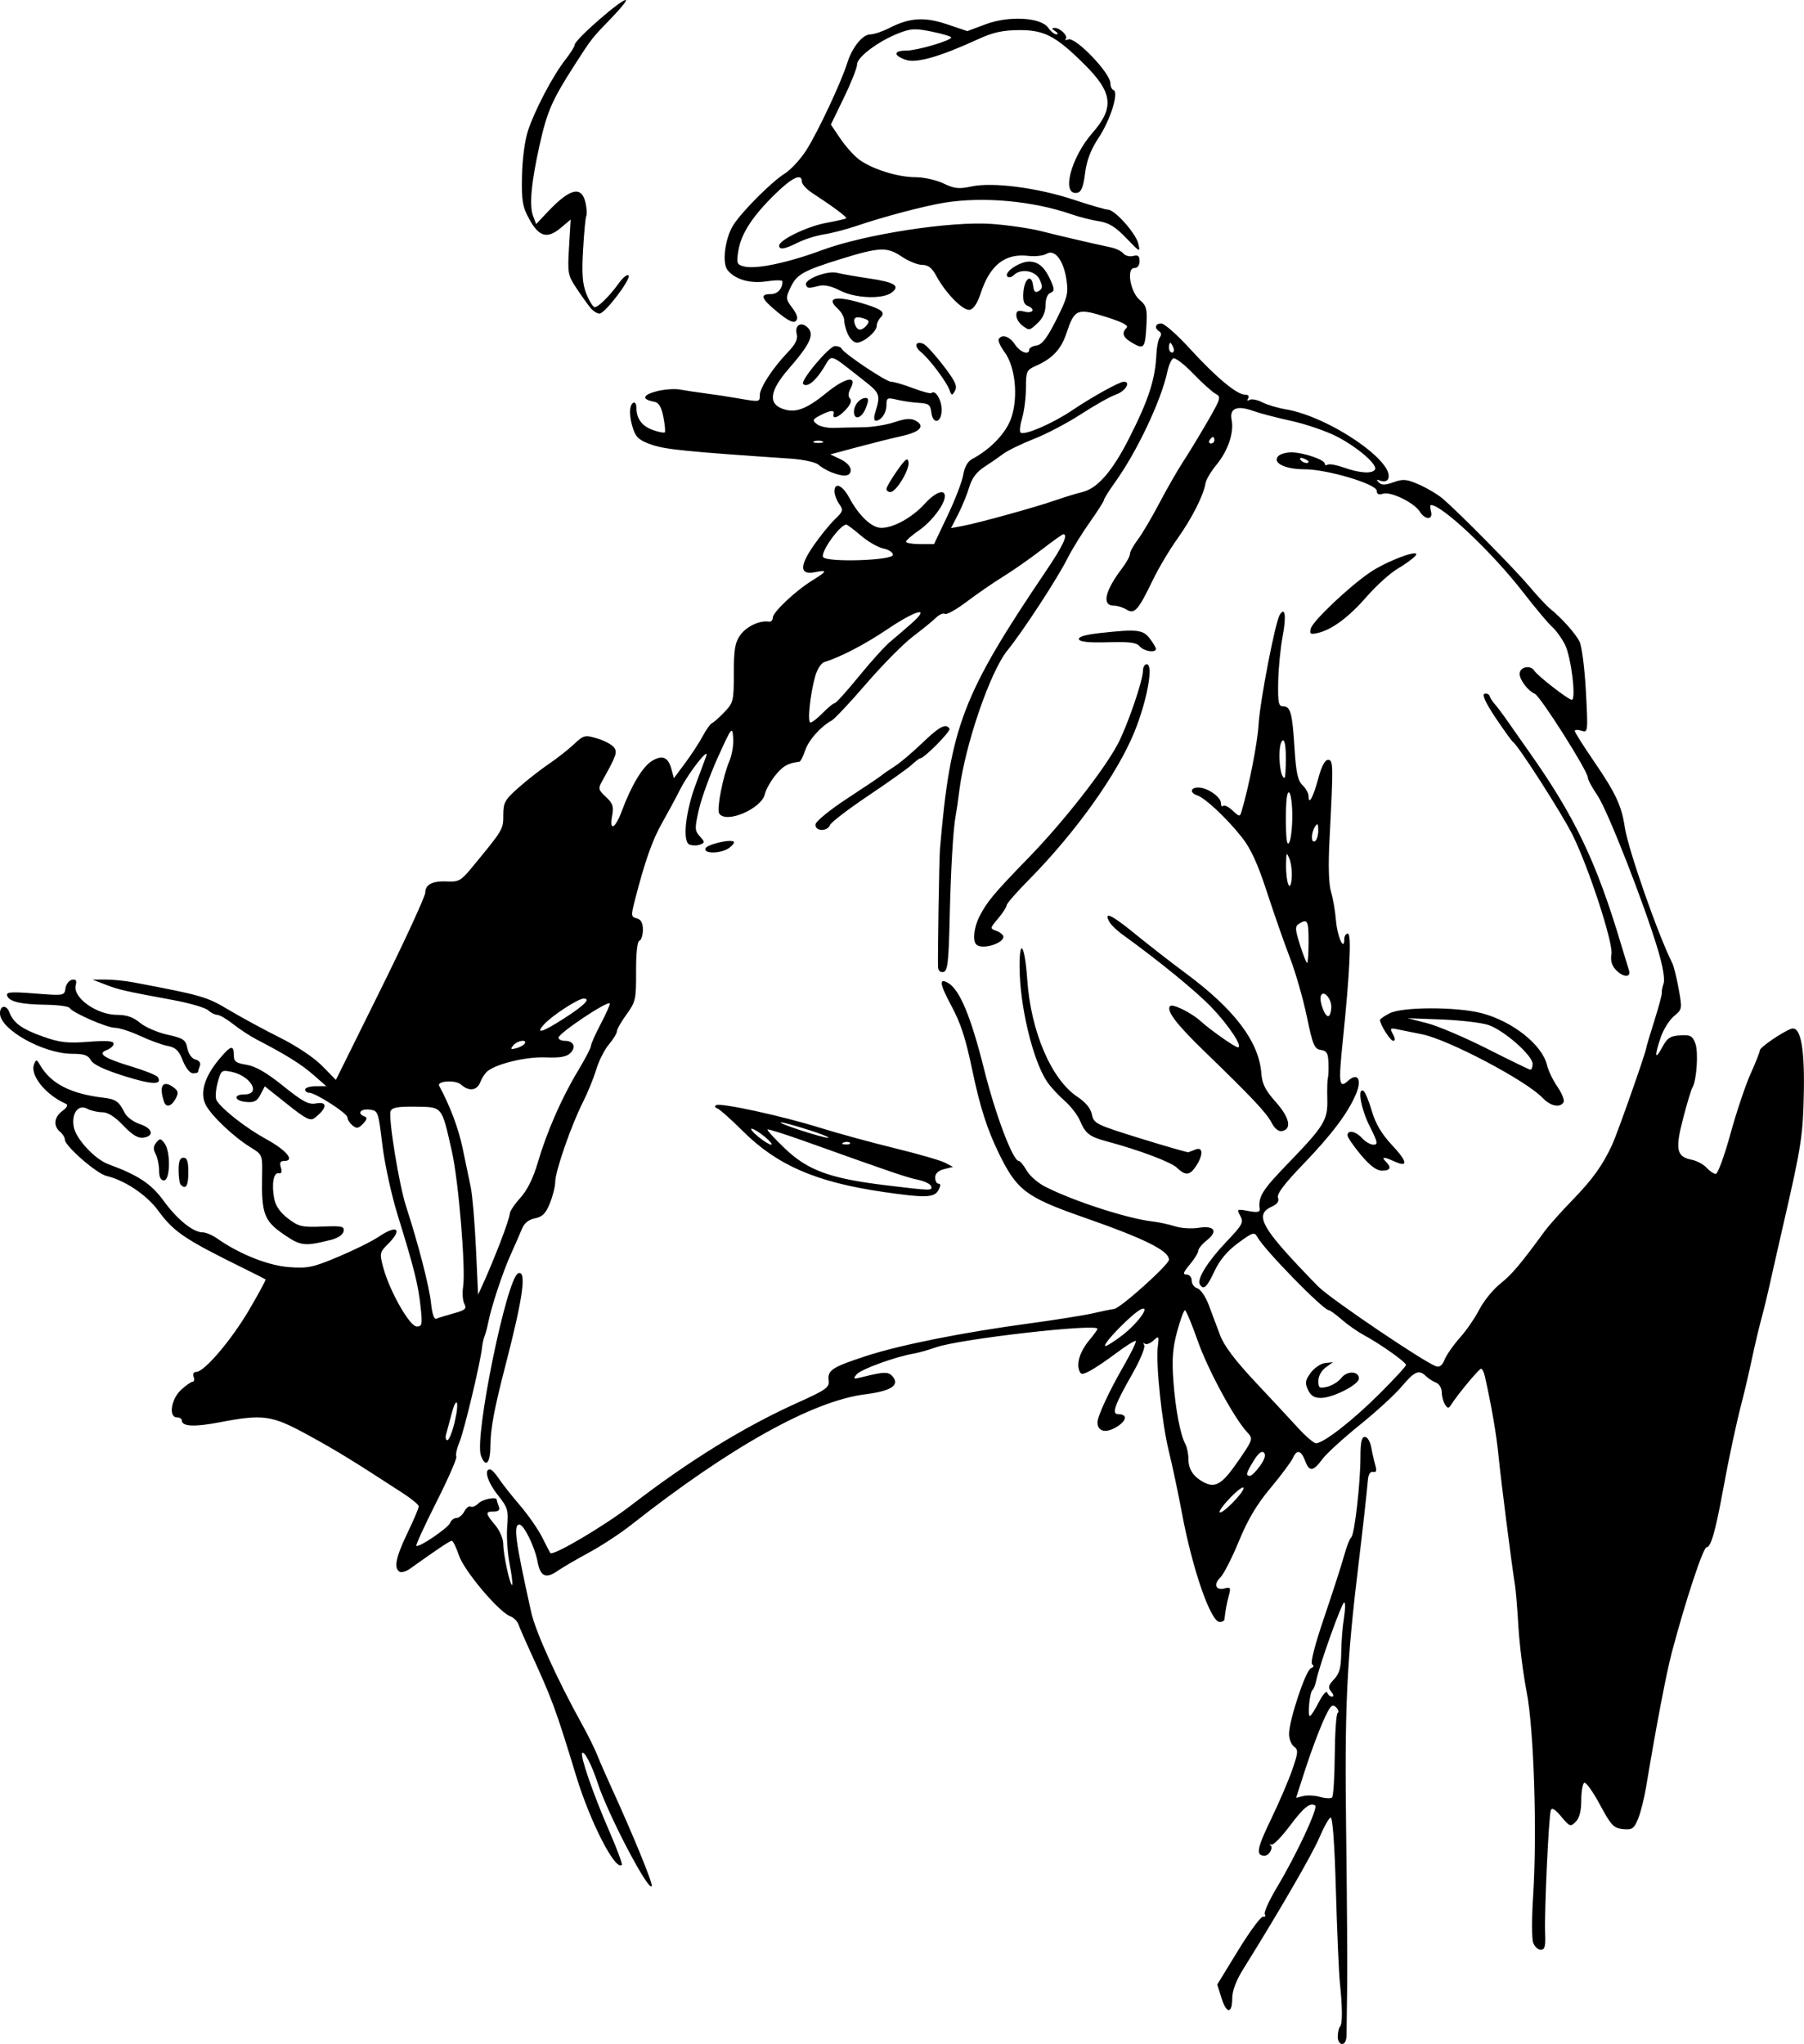 <?xml version="1.0" encoding="UTF-8" standalone="no"?>
<!-- Created with Inkscape (http://www.inkscape.org/) -->

<svg
   width="84.466mm"
   height="95.718mm"
   viewBox="0 0 84.466 95.718"
   version="1.1"
   id="svg3597"
   xml:space="preserve"
   inkscape:version="1.2 (dc2aedaf03, 2022-05-15)"
   sodipodi:docname="Man with cigarr 1922.svg"
   xmlns:inkscape="http://www.inkscape.org/namespaces/inkscape"
   xmlns:sodipodi="http://sodipodi.sourceforge.net/DTD/sodipodi-0.dtd"
   xmlns="http://www.w3.org/2000/svg"
   xmlns:svg="http://www.w3.org/2000/svg"
   xmlns:rdf="http://www.w3.org/1999/02/22-rdf-syntax-ns#"
   xmlns:cc="http://creativecommons.org/ns#"
   xmlns:dc="http://purl.org/dc/elements/1.1/"><title
     id="title3619">Man with cigarr 1922</title><sodipodi:namedview
     id="namedview3599"
     pagecolor="#ffffff"
     bordercolor="#666666"
     borderopacity="1.0"
     inkscape:showpageshadow="2"
     inkscape:pageopacity="0.0"
     inkscape:pagecheckerboard="0"
     inkscape:deskcolor="#d1d1d1"
     inkscape:document-units="mm"
     showgrid="false"
     inkscape:zoom="0.55006055"
     inkscape:cx="169.98129"
     inkscape:cy="529.94166"
     inkscape:window-width="1920"
     inkscape:window-height="991"
     inkscape:window-x="-9"
     inkscape:window-y="-9"
     inkscape:window-maximized="1"
     inkscape:current-layer="layer1" /><defs
     id="defs3594" /><g
     inkscape:label="Lager 1"
     inkscape:groupmode="layer"
     id="layer1"
     transform="translate(-13.357,-17.372)"><path
       style="fill:#000000;stroke-width:0.152"
       d="m 75.994,112.735 c 0,-0.195 0.047,-0.401 0.104,-0.458 0.12,-0.12 0.117,-0.878 -0.007,-2.075 -0.048,-0.46 -0.131,-2.396 -0.185,-4.302 -0.062,-2.179 -0.154,-3.447 -0.249,-3.415 -0.083,0.028 -0.319,0.449 -0.524,0.936 -0.325,0.77 -1.903,3.496 -3.566,6.16 -0.329,0.527 -0.514,1.014 -0.514,1.355 0,0.751 -0.269,0.752 -0.504,0.001 l -0.198,-0.634 0.985,-1.609 c 0.542,-0.885 1.064,-1.59 1.16,-1.567 0.097,0.023 0.133,-0.027 0.08,-0.112 -0.052,-0.085 0.203,-0.651 0.567,-1.258 0.912,-1.521 1.948,-3.741 1.791,-3.838 -0.243,-0.15 -0.537,0.089 -1.204,0.98 -0.367,0.49 -0.743,0.874 -0.836,0.853 -0.093,-0.021 -0.122,-0.011 -0.064,0.022 0.17,0.098 -0.043,0.497 -0.265,0.497 -0.421,0 -0.362,-0.33 0.304,-1.709 0.377,-0.78 0.826,-1.826 0.997,-2.324 0.277,-0.805 0.286,-0.924 0.079,-1.076 -0.128,-0.093 -0.233,-0.358 -0.233,-0.587 0,-0.645 0.778,-2.986 1.023,-3.081 0.133,-0.051 0.158,-0.121 0.063,-0.18 -0.098,-0.06 0.113,-0.888 0.566,-2.221 0.397,-1.169 0.815,-2.467 0.93,-2.885 0.115,-0.418 0.262,-0.797 0.328,-0.842 0.153,-0.105 0.432,-2.517 0.433,-3.757 0.001,-0.702 0.056,-0.95 0.209,-0.95 0.115,0 0.248,0.221 0.298,0.494 0.049,0.272 0.136,0.651 0.191,0.843 0.073,0.252 0.043,0.336 -0.108,0.304 -0.136,-0.029 -0.221,0.116 -0.244,0.412 -0.03,0.396 -0.253,2.402 -0.423,3.801 -0.573,4.718 -0.669,6.787 -0.591,12.771 0.039,3.01 0.06,6.26 0.045,7.222 -0.014,0.962 -0.027,1.937 -0.028,2.166 -0.001,0.25 -0.085,0.418 -0.208,0.418 -0.115,0 -0.206,-0.157 -0.206,-0.355 z M 75.853,99.554 c 0.008,-1.041 0.069,-1.928 0.137,-1.971 0.067,-0.042 0.028,-0.165 -0.088,-0.273 -0.176,-0.163 -0.275,-0.051 -0.602,0.684 -0.215,0.484 -0.586,1.484 -0.825,2.224 l -0.434,1.344 0.337,-0.085 c 0.186,-0.047 0.539,-0.028 0.786,0.042 0.247,0.07 0.5,0.082 0.561,0.027 0.062,-0.055 0.119,-0.952 0.127,-1.993 z m -0.75,-2.466 c 0.182,-0.355 0.36,-0.561 0.396,-0.456 0.036,0.105 0.136,0.19 0.223,0.19 0.094,0 0.08,-0.094 -0.035,-0.233 -0.16,-0.192 -0.137,-0.292 0.133,-0.58 0.255,-0.272 0.328,-0.544 0.335,-1.25 0.005,-0.496 0.063,-1.227 0.128,-1.625 0.065,-0.397 0.07,-0.722 0.01,-0.722 -0.109,0 -1.163,2.941 -1.305,3.646 -0.042,0.207 -0.124,0.413 -0.181,0.456 -0.128,0.097 -0.238,1.219 -0.12,1.219 0.047,0 0.234,-0.291 0.416,-0.646 z m 10.038,11.25 c -0.066,-0.188 -0.067,-1.163 -0.001,-2.166 0.193,-2.957 0.039,-7.813 -0.304,-9.578 -0.163,-0.836 -0.335,-2.205 -0.384,-3.042 -0.049,-0.837 -0.123,-1.727 -0.164,-1.976 -0.144,-0.86 -0.672,-5.017 -0.773,-6.08 -0.086,-0.907 -0.336,-2.357 -0.637,-3.687 -0.042,-0.188 -0.122,-0.342 -0.177,-0.342 -0.093,0 -1.076,1.182 -1.393,1.676 -0.127,0.197 -0.162,0.197 -0.294,-0.003 -0.082,-0.125 -0.151,-0.384 -0.152,-0.575 -0.001,-0.191 -0.122,-0.392 -0.268,-0.448 -0.146,-0.055 -0.356,-0.19 -0.467,-0.299 -0.328,-0.324 -0.54,-0.235 -1.136,0.477 -0.311,0.372 -1.198,1.186 -1.971,1.808 -0.773,0.623 -1.562,1.345 -1.752,1.604 -0.417,0.567 -0.603,0.593 -0.788,0.107 -0.2,-0.527 -0.394,-0.588 -0.578,-0.184 -0.088,0.194 -0.565,0.836 -1.059,1.425 -0.642,0.766 -1.064,1.478 -1.481,2.493 -0.321,0.781 -0.711,1.544 -0.867,1.696 -0.337,0.326 -0.216,0.62 0.21,0.509 0.262,-0.069 0.287,-0.026 0.19,0.329 -0.096,0.354 -0.163,0.715 -0.209,1.13 -0.007,0.063 -0.107,0.114 -0.222,0.114 -0.42,0 -1.28,-2.482 -1.768,-5.104 -0.17,-0.914 -0.444,-2.208 -0.609,-2.877 -0.328,-1.332 -0.621,-4.108 -0.519,-4.926 0.061,-0.493 0.051,-0.506 -0.214,-0.266 -0.153,0.138 -0.335,0.2 -0.404,0.137 -0.069,-0.063 -0.078,-0.031 -0.019,0.072 0.059,0.103 -0.194,0.713 -0.568,1.368 -0.82,1.437 -0.969,1.866 -0.65,1.866 0.447,0 0.407,0.304 -0.079,0.6 -0.505,0.307 -0.89,0.212 -0.89,-0.219 0,-0.288 0.546,-1.463 1.239,-2.665 0.341,-0.592 0.59,-1.107 0.553,-1.144 -0.037,-0.037 -0.438,0.211 -0.892,0.552 -0.453,0.341 -1.014,0.719 -1.245,0.841 -0.372,0.196 -0.431,0.194 -0.511,-0.013 -0.136,-0.355 0.053,-0.919 0.475,-1.422 0.209,-0.248 0.38,-0.486 0.38,-0.527 0,-0.263 -6.454,0.475 -7.556,0.864 -0.346,0.122 -0.822,0.256 -1.059,0.297 -0.867,0.152 -2.47,0.736 -2.663,0.972 -0.177,0.214 -0.15,0.23 0.236,0.133 1.072,-0.267 1.255,-0.27 1.46,-0.023 0.333,0.401 -0.093,0.672 -1.294,0.823 -2.461,0.309 -6.335,2.472 -10.972,6.126 -0.496,0.391 -1.375,0.967 -1.955,1.281 -0.579,0.314 -1.244,0.702 -1.477,0.863 -0.555,0.382 -0.806,0.264 -0.938,-0.44 -0.129,-0.69 -0.638,-1.73 -0.846,-1.73 -0.296,0 -0.199,0.725 0.549,4.099 0.204,0.919 1.216,3.153 2.379,5.251 0.278,0.502 0.6,1.152 0.715,1.444 0.115,0.293 0.398,0.943 0.628,1.444 1.014,2.211 1.972,4.544 1.924,4.686 -0.116,0.348 -2.062,-3.365 -2.543,-4.85 -0.256,-0.79 -0.611,-1.48 -0.711,-1.38 -0.116,0.116 0.503,1.909 1.265,3.663 0.361,0.831 0.625,1.542 0.587,1.58 -0.298,0.298 -1.477,-1.996 -2.135,-4.155 -0.976,-3.201 -1.111,-3.564 -2.194,-5.929 -0.23,-0.502 -0.46,-1.034 -0.512,-1.182 -0.051,-0.148 -0.226,-0.319 -0.387,-0.38 -0.534,-0.201 -2.147,-2.113 -2.395,-2.84 -0.13,-0.38 -0.282,-0.692 -0.338,-0.692 -0.089,0 -0.723,0.424 -1.953,1.306 -0.184,0.132 -0.407,0.196 -0.494,0.142 -0.278,-0.172 -0.173,-0.682 0.373,-1.818 0.293,-0.608 0.53,-1.168 0.527,-1.242 -0.003,-0.075 -0.32,-0.341 -0.705,-0.592 -2.383,-1.552 -3.146,-2.019 -4.49,-2.754 -1.698,-0.927 -2.082,-0.982 -4.137,-0.589 -1.177,0.225 -1.761,0.196 -1.761,-0.089 0,-0.078 -0.103,-0.142 -0.228,-0.142 -0.403,0 -0.278,-0.854 0.188,-1.286 0.229,-0.212 0.476,-0.386 0.548,-0.386 0.073,0 0.092,-0.103 0.044,-0.228 -0.052,-0.134 -0.002,-0.228 0.121,-0.228 0.376,0 1.642,-1.485 2.475,-2.903 0.449,-0.765 0.797,-1.408 0.772,-1.429 -0.025,-0.021 -0.49,-0.257 -1.033,-0.525 -2.782,-1.372 -3.258,-1.695 -4.01,-2.718 -0.528,-0.719 -1.557,-1.405 -2.408,-1.605 -0.459,-0.108 -1.944,-1.402 -1.944,-1.694 0,-0.103 -0.103,-0.272 -0.228,-0.376 -0.329,-0.273 -0.281,-0.684 0.114,-0.975 0.224,-0.166 0.279,-0.28 0.159,-0.333 -0.951,-0.418 -1.694,-1.345 -1.487,-1.856 0.094,-0.232 0.12,-0.228 0.279,0.043 0.511,0.874 1.428,1.346 2.976,1.53 0.572,0.068 0.721,0.175 0.984,0.704 0.097,0.195 0.414,0.432 0.705,0.527 0.602,0.196 0.702,0.564 0.174,0.638 -0.254,0.036 -0.521,-0.125 -0.944,-0.57 -0.396,-0.416 -0.721,-0.62 -0.986,-0.62 -0.218,0 -0.534,-0.074 -0.703,-0.164 -0.417,-0.223 -0.746,0.22 -0.63,0.848 0.103,0.563 0.99,1.518 1.625,1.751 1.393,0.511 2.01,0.92 2.584,1.712 0.629,0.869 1.382,1.478 1.827,1.478 0.149,0 0.453,0.128 0.675,0.284 1.041,0.732 2.396,1.273 3.368,1.344 0.886,0.065 1.126,0.014 2.322,-0.49 0.733,-0.309 1.574,-0.726 1.869,-0.926 0.88,-0.597 1.156,-0.375 0.432,0.348 -0.377,0.377 -0.386,0.424 -0.206,1.095 0.294,1.096 1.235,2.752 1.565,2.753 0.254,0.001 0.271,-0.089 0.177,-0.949 -0.114,-1.04 -0.298,-1.772 -1.078,-4.295 -0.285,-0.92 -0.604,-2.391 -0.71,-3.269 -0.189,-1.573 -0.198,-1.597 -0.609,-1.644 -0.418,-0.048 -0.585,0.189 -0.227,0.321 0.14,0.052 0.122,0.142 -0.068,0.342 -0.214,0.225 -0.299,0.238 -0.494,0.076 -0.13,-0.108 -0.236,-0.275 -0.236,-0.373 0,-0.192 -1.495,-1.154 -1.794,-1.154 -0.1,0 -0.183,-0.068 -0.183,-0.152 0,-0.084 0.222,-0.153 0.494,-0.154 l 0.494,-0.002 -0.608,-0.533 c -0.566,-0.496 -1.293,-0.949 -2.643,-1.647 -0.302,-0.156 -0.799,-0.481 -1.104,-0.722 -0.305,-0.241 -0.641,-0.438 -0.748,-0.438 -0.107,0 -0.302,-0.097 -0.434,-0.217 -0.132,-0.119 -0.856,-0.331 -1.608,-0.471 -2.339,-0.434 -2.568,-0.486 -3.193,-0.728 l -0.608,-0.235 0.608,-0.002 c 0.334,-0.001 0.916,0.057 1.292,0.128 3.242,0.614 3.437,0.671 4.485,1.296 0.585,0.349 1.662,0.933 2.392,1.297 0.775,0.387 1.596,0.936 1.973,1.32 l 0.645,0.658 2.09,-4.222 c 1.149,-2.322 2.092,-4.369 2.094,-4.548 0.005,-0.393 0.352,-0.561 1.077,-0.521 0.458,0.025 0.614,-0.058 1.02,-0.55 1.556,-1.88 1.556,-1.881 1.556,-2.557 0,-0.593 0.071,-0.719 0.722,-1.295 0.397,-0.351 1.03,-0.846 1.406,-1.099 0.376,-0.254 0.904,-0.668 1.174,-0.921 0.465,-0.436 0.52,-0.45 1.084,-0.281 0.327,0.098 0.679,0.28 0.782,0.405 0.191,0.231 0.141,0.379 -0.538,1.597 -0.195,0.349 -0.18,0.409 0.177,0.741 0.322,0.299 0.372,0.449 0.292,0.874 -0.142,0.755 0.139,0.625 0.449,-0.209 0.45,-1.21 0.986,-2.099 1.424,-2.357 0.488,-0.288 0.752,-0.171 0.905,0.402 l 0.111,0.413 0.529,-0.711 c 0.291,-0.391 0.661,-0.959 0.823,-1.262 0.161,-0.303 0.357,-0.576 0.434,-0.607 0.077,-0.031 0.339,-0.263 0.581,-0.517 0.419,-0.438 0.44,-0.528 0.44,-1.821 0,-1.114 0.055,-1.437 0.302,-1.785 0.286,-0.402 0.914,-0.698 1.332,-0.629 0.105,0.017 0.19,-0.065 0.19,-0.184 0,-0.259 1.069,-1.265 1.862,-1.753 0.689,-0.424 0.712,-0.499 0.116,-0.38 -0.714,0.143 -0.74,-0.268 -0.079,-1.228 0.311,-0.452 0.761,-1.008 0.999,-1.236 0.396,-0.379 0.414,-0.441 0.211,-0.73 -0.122,-0.174 -0.221,-0.438 -0.221,-0.586 0,-0.455 0.37,-0.301 0.686,0.284 0.465,0.863 1.058,1.422 1.51,1.422 0.571,0 1.447,-0.486 2.027,-1.124 0.497,-0.547 0.947,-0.717 0.946,-0.358 -0.001,0.375 -0.614,1.186 -1.208,1.596 -0.333,0.23 -0.607,0.47 -0.611,0.532 -0.003,0.063 0.291,0.114 0.653,0.114 h 0.659 l 0.639,-1.345 c 0.352,-0.74 0.68,-1.597 0.73,-1.906 0.057,-0.354 0.21,-0.624 0.412,-0.731 0.876,-0.463 1.605,-1.234 1.842,-1.948 0.326,-0.98 0.179,-2.384 -0.319,-3.059 -0.196,-0.265 -0.32,-0.54 -0.276,-0.612 0.152,-0.246 0.512,-0.128 0.76,0.251 0.243,0.37 0.67,0.522 0.67,0.239 0,-0.078 0.154,-0.163 0.342,-0.19 0.255,-0.036 0.49,-0.343 0.925,-1.206 0.519,-1.031 0.571,-1.234 0.476,-1.868 -0.137,-0.917 -0.547,-1.451 -0.935,-1.219 -0.152,0.091 -0.534,0.135 -0.849,0.097 -1.094,-0.131 -1.805,0.431 -2.239,1.769 -0.145,0.447 -0.329,0.722 -0.507,0.756 -0.309,0.059 -1.128,-0.775 -1.572,-1.6 -0.197,-0.366 -0.376,-0.503 -0.657,-0.503 -0.212,0 -0.649,-0.179 -0.97,-0.397 -0.664,-0.451 -1.033,-0.436 -2.798,0.11 -1.775,0.549 -2.099,0.729 -2.378,1.314 -0.252,0.528 -0.249,0.558 0.07,0.99 0.232,0.313 0.282,0.493 0.168,0.606 -0.113,0.113 -0.366,-0.007 -0.852,-0.405 -0.777,-0.636 -0.859,-0.85 -0.327,-0.85 0.321,0 0.548,-0.248 0.548,-0.596 0,-0.064 -0.325,-0.065 -0.722,-0.004 -0.78,0.121 -1.477,-0.075 -1.845,-0.519 -0.273,-0.329 -0.124,-1.496 0.269,-2.117 0.402,-0.634 1.801,-2.035 2.408,-2.41 0.28,-0.173 0.734,-0.667 1.009,-1.097 0.536,-0.841 1.627,-3.164 1.915,-4.08 0.234,-0.743 0.719,-1.34 1.088,-1.34 0.165,0 0.564,-0.135 0.887,-0.3 0.949,-0.484 1.641,-0.528 2.703,-0.17 l 0.943,0.318 0.864,-0.323 c 1.094,-0.409 2.591,-0.322 2.928,0.17 0.115,0.168 0.286,0.304 0.38,0.303 0.094,-0.001 0.069,-0.069 -0.057,-0.15 -0.168,-0.109 -0.176,-0.148 -0.027,-0.15 0.261,-0.003 0.651,0.387 0.519,0.52 -0.056,0.056 -0.002,0.064 0.121,0.018 0.337,-0.127 1.972,1.576 1.972,2.054 0,0.148 0.065,0.292 0.145,0.32 0.263,0.092 -0.14,1.39 -0.691,2.224 -0.375,0.568 -0.563,1.06 -0.64,1.67 -0.079,0.629 -0.177,0.878 -0.361,0.914 -0.769,0.148 -0.318,-1.633 0.71,-2.809 1.035,-1.183 0.946,-1.893 -0.405,-3.229 -1.321,-1.307 -1.859,-1.587 -3.036,-1.579 -0.762,0.005 -1.224,0.107 -1.9,0.418 -1.807,0.831 -2.91,1.146 -3.404,0.974 -0.594,-0.207 -0.58,-0.433 0.027,-0.433 0.499,0 2.101,-0.469 2.102,-0.616 5.75e-4,-0.046 -0.404,-0.167 -0.899,-0.27 -0.78,-0.161 -0.988,-0.152 -1.558,0.071 -0.949,0.371 -1.95,1.119 -1.95,1.457 0,0.158 -0.276,0.858 -0.614,1.555 l -0.614,1.268 0.447,0.662 c 0.246,0.364 0.642,0.804 0.88,0.978 0.614,0.45 1.811,0.824 2.635,0.824 0.387,0 0.977,0.132 1.31,0.292 0.507,0.245 0.72,0.268 1.309,0.142 1.001,-0.214 3.093,0.058 4.79,0.621 0.771,0.256 1.493,0.465 1.603,0.465 0.318,0 1.296,1.094 1.417,1.585 0.105,0.428 0.084,0.418 -0.56,-0.253 -0.507,-0.528 -0.817,-0.72 -1.278,-0.789 -0.334,-0.05 -0.916,-0.198 -1.292,-0.328 -1.797,-0.623 -4.113,-0.835 -5.929,-0.544 -0.948,0.152 -2.849,0.654 -4.134,1.091 -0.476,0.162 -1.16,0.34 -1.52,0.395 -0.36,0.055 -0.908,0.228 -1.219,0.383 -0.622,0.312 -0.88,0.354 -0.88,0.145 0,-0.266 1.308,-0.9 2.194,-1.064 0.493,-0.091 0.919,-0.189 0.947,-0.217 0.05,-0.05 -0.613,-0.544 -1.583,-1.178 -0.272,-0.178 -0.494,-0.419 -0.494,-0.536 0,-0.414 -0.452,-0.204 -1.259,0.585 -1.058,1.034 -1.592,1.859 -1.717,2.653 -0.093,0.59 -0.072,0.646 0.275,0.733 0.557,0.14 2.051,-0.175 3.643,-0.766 1.992,-0.741 6.051,-1.367 7.952,-1.227 0.753,0.055 1.779,0.205 2.28,0.331 0.872,0.221 2.421,0.582 3.303,0.77 0.228,0.049 0.487,0.176 0.576,0.283 0.089,0.107 0.295,0.159 0.46,0.116 0.227,-0.059 0.298,-0.001 0.298,0.244 0,0.196 -0.097,0.322 -0.248,0.322 -0.382,0 -0.182,1.141 0.263,1.502 0.288,0.233 0.342,0.409 0.313,1.024 -0.058,1.224 -0.106,1.3 -0.638,0.998 -0.471,-0.268 -0.553,-0.471 -0.295,-0.729 0.105,-0.105 -0.21,-0.269 -0.981,-0.511 -1.336,-0.419 -1.461,-0.366 -1.838,0.767 -0.253,0.761 -0.654,1.187 -1.451,1.539 -0.414,0.183 -0.446,0.257 -0.446,1.017 0,0.451 -0.079,1.084 -0.176,1.408 -0.097,0.324 -0.133,0.632 -0.079,0.686 0.159,0.159 1.487,-0.41 2.413,-1.034 0.944,-0.637 2.222,-1.345 2.427,-1.345 0.343,0 0.071,0.447 -0.363,0.598 -0.271,0.094 -1.006,0.507 -1.634,0.916 -0.628,0.41 -1.621,0.933 -2.206,1.162 -0.585,0.23 -1.235,0.546 -1.444,0.703 -0.209,0.157 -0.613,0.436 -0.897,0.619 -0.352,0.227 -0.575,0.527 -0.697,0.942 -0.099,0.334 -0.331,0.903 -0.516,1.263 l -0.336,0.654 0.555,-0.104 c 0.738,-0.138 3.467,-0.894 4.325,-1.197 0.376,-0.133 0.958,-0.311 1.292,-0.395 0.695,-0.175 1.388,-0.977 2.162,-2.502 0.92,-1.813 1.228,-2.762 1.283,-3.953 0.015,-0.334 0.088,-0.688 0.161,-0.785 0.079,-0.105 0.069,-0.216 -0.026,-0.275 -0.252,-0.156 -0.186,-0.386 0.107,-0.368 0.146,0.009 0.745,0.541 1.33,1.181 1.217,1.332 2.193,2.147 2.57,2.147 0.158,0 0.218,0.069 0.152,0.176 -0.066,0.107 -0.042,0.134 0.063,0.07 0.094,-0.058 0.361,-0.008 0.594,0.111 0.232,0.119 0.725,0.267 1.094,0.328 2.06,0.343 5.252,2.539 4.786,3.293 -0.05,0.082 -0.204,0.105 -0.342,0.053 -0.19,-0.072 -0.208,-0.052 -0.076,0.081 0.133,0.134 0.3,0.131 0.693,-0.011 0.449,-0.162 0.611,-0.146 1.209,0.118 0.38,0.168 0.878,0.468 1.108,0.666 0.796,0.689 3.357,3.287 4.037,4.095 0.376,0.447 0.816,0.919 0.977,1.048 0.525,0.42 1.169,1.138 1.37,1.527 0.11,0.212 0.243,1.243 0.301,2.331 0.103,1.921 0.1,1.95 -0.208,1.852 -0.172,-0.054 -0.312,-0.049 -0.312,0.011 0,0.061 0.402,0.698 0.894,1.417 1.02,1.49 1.297,2.08 1.448,3.091 0.155,1.033 1.545,5.011 2.226,6.369 0.068,0.136 0.202,0.677 0.297,1.202 0.169,0.934 0.165,0.96 -0.216,1.272 -0.214,0.175 -0.493,0.618 -0.619,0.984 -0.31,0.896 -0.28,1.125 0.063,0.481 0.233,-0.438 0.374,-0.532 0.837,-0.562 0.479,-0.031 0.578,0.021 0.714,0.374 0.154,0.4 0.064,1.751 -0.138,2.074 -0.055,0.088 -0.251,0.74 -0.435,1.448 -0.377,1.451 -0.307,1.787 0.402,1.929 0.242,0.048 0.557,0.217 0.699,0.375 0.143,0.158 0.336,0.287 0.431,0.287 0.094,0 0.401,-0.838 0.683,-1.862 0.281,-1.024 0.707,-2.295 0.945,-2.823 0.239,-0.528 0.434,-1.024 0.434,-1.1 0,-0.135 1.016,-0.836 1.457,-1.005 0.438,-0.168 0.641,0.811 0.604,2.914 -0.037,2.065 -0.111,2.55 -0.94,6.157 -0.279,1.212 -0.581,2.547 -0.672,2.965 -0.091,0.418 -0.258,1.102 -0.372,1.52 -0.113,0.418 -0.315,1.273 -0.449,1.9 -0.133,0.627 -0.34,1.517 -0.46,1.976 -0.278,1.067 -0.609,2.615 -0.91,4.257 -0.34,1.851 -0.552,2.585 -0.75,2.585 -0.161,0 -0.984,2.492 -1.633,4.941 -0.25,0.945 -0.725,3.429 -1.202,6.296 -0.089,0.536 -0.26,1.208 -0.378,1.492 -0.19,0.456 -0.274,0.511 -0.705,0.469 -0.435,-0.043 -0.554,-0.169 -1.081,-1.151 -0.326,-0.607 -0.655,-1.064 -0.731,-1.017 -0.076,0.047 -0.139,0.419 -0.139,0.826 0,0.495 -0.086,0.826 -0.259,1 -0.244,0.244 -0.283,0.23 -0.679,-0.243 -0.296,-0.355 -0.44,-0.439 -0.489,-0.287 -0.099,0.309 -0.305,4.776 -0.265,5.727 0.027,0.639 -0.014,0.798 -0.205,0.798 -0.131,0 -0.293,-0.154 -0.359,-0.342 z M 37.218,90.607 c -0.1,-0.508 -0.151,-1.297 -0.113,-1.753 0.063,-0.761 0.027,-0.883 -0.437,-1.469 -0.48,-0.606 -0.664,-1.205 -0.371,-1.205 0.074,0 0.257,0.188 0.406,0.418 0.149,0.23 0.594,0.794 0.988,1.254 0.394,0.46 0.87,1.144 1.057,1.52 0.187,0.376 0.356,0.703 0.375,0.725 0.13,0.152 2.518,-1.258 3.79,-2.238 2.722,-2.096 5.279,-3.671 7.81,-4.811 1.312,-0.591 1.473,-0.706 1.433,-1.023 -0.062,-0.488 0.155,-0.631 1.744,-1.15 1.599,-0.523 4.527,-1.108 7.651,-1.529 1.212,-0.164 2.547,-0.376 2.965,-0.472 0.418,-0.096 0.871,-0.189 1.007,-0.206 0.298,-0.037 2.566,-2.073 2.566,-2.303 0,-0.426 -1.115,-0.98 -4.023,-1.997 -2.673,-0.935 -3.098,-1.258 -3.943,-2.991 -0.541,-1.11 -0.882,-2.172 -1.227,-3.821 -0.33,-1.578 -0.549,-2.256 -1.006,-3.106 -0.544,-1.014 -0.581,-1.313 -0.126,-1.039 0.535,0.323 1.058,1.584 1.668,4.026 0.537,2.147 1.35,4.298 1.626,4.3 0.063,4.54e-4 0.228,0.202 0.368,0.447 0.139,0.245 0.527,0.585 0.861,0.755 1.332,0.68 3.861,1.499 5.043,1.634 0.293,0.033 0.761,0.135 1.042,0.225 0.28,0.09 0.772,0.123 1.093,0.071 0.755,-0.121 0.941,0.152 0.398,0.584 -0.223,0.177 -0.405,0.4 -0.405,0.495 0,0.095 -0.177,0.383 -0.394,0.64 -0.306,0.364 -0.34,0.468 -0.152,0.468 0.135,0 0.242,0.126 0.242,0.286 0,0.157 0.12,0.319 0.266,0.36 0.146,0.04 0.386,0.39 0.532,0.778 0.146,0.387 0.386,1.026 0.532,1.419 0.181,0.486 0.705,1.182 1.634,2.173 0.753,0.802 1.663,1.78 2.023,2.174 0.36,0.394 0.736,0.714 0.836,0.711 0.36,-0.011 1.701,-1.055 2.944,-2.291 0.697,-0.694 1.267,-1.312 1.267,-1.375 0,-0.132 -1.199,-0.982 -1.976,-1.401 -0.293,-0.158 -0.757,-0.483 -1.032,-0.723 -0.275,-0.24 -0.548,-0.439 -0.608,-0.441 -0.264,-0.01 -2.995,-2.804 -3.336,-3.413 -0.148,-0.265 -0.206,-0.248 -0.906,0.265 -0.509,0.374 -0.862,0.793 -1.108,1.318 -0.358,0.765 -0.511,0.904 -0.686,0.622 -0.151,-0.245 0.372,-1.085 1.247,-2.003 0.745,-0.781 0.809,-0.9 0.647,-1.203 -0.174,-0.325 -0.161,-0.332 0.377,-0.231 0.415,0.078 0.55,0.054 0.53,-0.094 -0.076,-0.568 0.114,-0.878 1.276,-2.081 1.757,-1.818 1.915,-2.074 1.89,-3.072 -0.011,-0.453 1.49e-4,-0.892 0.026,-0.976 0.026,-0.084 0.038,-0.404 0.028,-0.712 -0.015,-0.457 -0.08,-0.568 -0.358,-0.608 -0.3,-0.043 -0.377,-0.225 -0.656,-1.569 -0.174,-0.836 -0.528,-2.068 -0.786,-2.737 -0.259,-0.669 -0.741,-2.049 -1.073,-3.067 -0.439,-1.348 -0.76,-2.051 -1.182,-2.585 -0.693,-0.878 -1.713,-1.837 -2.082,-1.959 -0.365,-0.12 -0.336,-0.371 0.043,-0.371 0.421,0 1.059,0.438 1.059,0.727 0,0.13 0.046,0.19 0.103,0.133 0.056,-0.056 0.255,0.041 0.442,0.216 0.321,0.302 0.343,0.304 0.422,0.039 0.352,-1.186 0.745,-3.196 0.798,-4.08 0.066,-1.095 0.778,-4.778 0.989,-5.121 0.252,-0.408 0.316,0.057 0.137,1.003 -0.103,0.544 -0.197,1.505 -0.209,2.135 -0.018,0.97 0.016,1.146 0.228,1.146 0.35,-1.26e-4 0.433,0.305 0.537,1.966 0.071,1.138 0.153,1.514 0.374,1.726 0.156,0.15 0.283,0.383 0.283,0.519 0,0.448 0.224,0.035 0.457,-0.842 0.149,-0.561 0.308,-0.862 0.456,-0.862 0.247,0 0.25,0.204 0.065,3.797 -0.06,1.157 -0.033,2.023 0.073,2.377 0.092,0.306 0.197,0.917 0.233,1.356 0.062,0.748 0.388,1.472 0.388,0.862 0,-0.142 0.075,-0.258 0.167,-0.258 0.18,0 0.095,1.8 -0.236,5.017 -0.208,2.017 -0.176,2.26 0.244,1.88 0.451,-0.408 0.66,-0.072 0.377,0.607 -0.371,0.888 -1.138,1.909 -2.487,3.309 -0.875,0.908 -1.234,1.386 -1.169,1.555 0.064,0.167 -0.031,0.301 -0.301,0.424 -0.748,0.341 -0.504,0.891 1.201,2.71 0.418,0.446 0.875,0.92 1.014,1.054 0.637,0.611 4.866,3.472 5.471,3.701 0.179,0.068 0.302,-0.025 0.423,-0.318 0.094,-0.227 0.414,-0.684 0.712,-1.016 0.298,-0.332 0.705,-0.924 0.906,-1.317 0.201,-0.392 0.643,-0.938 0.984,-1.211 0.555,-0.446 0.923,-0.882 2.084,-2.467 0.189,-0.258 0.77,-0.909 1.292,-1.447 0.953,-0.983 1.405,-1.613 1.864,-2.599 0.238,-0.513 1.571,-4.296 1.593,-4.525 0.006,-0.062 0.179,-0.644 0.385,-1.294 0.205,-0.65 0.36,-1.232 0.345,-1.292 -0.016,-0.061 0.021,-0.256 0.082,-0.434 0.068,-0.2 -0.035,-0.81 -0.271,-1.596 -0.655,-2.182 -2.363,-6.538 -2.83,-7.217 -0.245,-0.356 -0.446,-0.73 -0.446,-0.831 0,-0.302 -2.226,-3.816 -2.486,-3.924 -0.314,-0.131 -0.707,-0.648 -0.707,-0.931 0,-0.327 0.51,-0.434 0.688,-0.145 0.144,0.233 1.596,1.361 1.752,1.361 0.217,0 -0.029,-2.009 -0.317,-2.585 -0.147,-0.293 -0.419,-0.669 -0.606,-0.836 -0.187,-0.167 -0.789,-0.886 -1.338,-1.596 -1.439,-1.863 -3.805,-4.105 -4.332,-4.105 -0.042,0 -0.041,0.137 0.003,0.304 0.105,0.401 -0.276,0.404 -0.527,0.003 -0.261,-0.417 -1.358,-0.952 -1.719,-0.837 -0.203,0.065 -0.295,0.022 -0.295,-0.135 0,-0.316 -2.316,-1.008 -3.376,-1.008 -0.928,0 -1.539,-0.309 -1.23,-0.621 0.101,-0.102 0.391,-0.18 0.645,-0.172 0.564,0.016 1.528,0.35 1.528,0.529 0,0.072 0.061,0.093 0.136,0.046 0.075,-0.046 0.425,0.018 0.779,0.143 0.733,0.259 1.307,0.293 1.435,0.085 0.138,-0.223 -0.819,-1.048 -1.796,-1.55 -0.489,-0.251 -1.448,-0.579 -2.13,-0.728 -0.682,-0.149 -1.488,-0.36 -1.79,-0.47 -0.745,-0.269 -1.103,-0.118 -0.995,0.421 0.119,0.594 -0.169,1.448 -0.711,2.106 -0.257,0.312 -0.488,0.701 -0.513,0.866 -0.084,0.552 -0.642,1.653 -1.318,2.6 -0.369,0.517 -0.883,1.381 -1.143,1.921 -0.684,1.422 -0.863,1.625 -1.231,1.396 -0.164,-0.102 -0.43,-0.186 -0.592,-0.186 -0.584,0 -0.434,-0.682 0.388,-1.763 0.197,-0.259 0.358,-0.554 0.358,-0.656 0,-0.102 0.165,-0.404 0.366,-0.67 0.201,-0.266 0.652,-1.028 1.001,-1.694 0.349,-0.665 0.859,-1.555 1.134,-1.976 0.275,-0.422 0.791,-1.272 1.147,-1.89 0.606,-1.052 0.629,-1.133 0.362,-1.274 -0.157,-0.083 -0.633,-0.512 -1.058,-0.954 -0.425,-0.442 -0.844,-0.758 -0.931,-0.702 -0.087,0.055 -0.21,0.34 -0.272,0.633 -0.288,1.346 -1.424,3.745 -2.452,5.176 -0.282,0.393 -0.513,0.762 -0.513,0.82 0,0.059 -0.3,0.529 -0.666,1.046 -0.366,0.517 -0.84,1.285 -1.052,1.708 -0.468,0.931 -2.075,3.393 -2.807,4.298 -0.808,1 -1.979,4.42 -2.248,6.564 -0.058,0.46 -0.132,0.973 -0.165,1.14 -0.12,0.6 -0.231,2.475 -0.287,4.865 -0.048,2.046 -0.095,2.44 -0.293,2.482 -0.142,0.03 -0.242,-0.062 -0.25,-0.228 -0.022,-0.437 0.053,-5.1 0.089,-5.522 0.489,-5.767 1.046,-7.224 4.989,-13.063 0.771,-1.142 1.024,-1.684 0.786,-1.684 -0.044,0 -0.505,0.329 -1.026,0.731 -0.521,0.402 -1.323,0.963 -1.783,1.247 -0.46,0.284 -1.23,0.814 -1.71,1.178 -0.481,0.364 -0.94,0.621 -1.021,0.572 -0.081,-0.05 -0.27,0.032 -0.422,0.181 -0.152,0.149 -0.637,0.545 -1.079,0.88 -0.442,0.334 -1.423,1.326 -2.18,2.204 -0.757,0.878 -1.488,1.657 -1.625,1.731 -0.516,0.279 -1.084,0.922 -1.245,1.411 -0.092,0.279 -0.213,0.512 -0.27,0.519 -0.522,0.059 -0.762,0.194 -1.114,0.625 -0.225,0.276 -0.448,0.673 -0.495,0.882 -0.157,0.698 -1.834,1.411 -2.143,0.911 -0.123,-0.2 0.177,-1.742 0.475,-2.441 0.127,-0.299 0.21,-0.795 0.183,-1.104 -0.047,-0.541 -0.073,-0.507 -0.717,0.916 -0.368,0.813 -0.768,1.912 -0.889,2.444 -0.203,0.889 -0.199,0.99 0.043,1.258 0.241,0.267 0.243,0.299 0.015,0.387 -0.137,0.053 -0.361,0.052 -0.498,-3.04e-4 -0.34,-0.131 -0.193,-1.53 0.3,-2.845 0.2,-0.533 0.413,-1.106 0.474,-1.273 0.196,-0.537 -0.798,0.718 -1.205,1.52 -0.212,0.418 -0.599,1.136 -0.86,1.596 -0.448,0.789 -0.803,1.798 -1.265,3.597 -0.188,0.734 -0.183,0.79 0.086,0.86 0.201,0.053 0.287,0.212 0.287,0.533 0,0.252 -0.073,0.482 -0.163,0.512 -0.1,0.033 -0.16,0.585 -0.156,1.44 0.006,1.301 -0.021,1.424 -0.446,2.01 -0.249,0.343 -0.452,0.7 -0.452,0.793 0,0.093 -0.169,0.371 -0.376,0.617 -0.207,0.246 -0.473,0.774 -0.592,1.173 -0.119,0.399 -0.403,1.097 -0.633,1.55 -0.536,1.058 -1.287,3.224 -1.287,3.712 0,0.208 -0.111,0.656 -0.248,0.996 -0.192,0.481 -0.348,0.639 -0.697,0.709 -0.295,0.059 -0.505,0.227 -0.61,0.486 -0.088,0.218 -0.33,0.773 -0.538,1.233 -0.371,0.822 -0.906,2.445 -1.051,3.193 -0.041,0.209 -0.114,0.483 -0.164,0.608 -0.049,0.125 -0.103,0.365 -0.119,0.532 -0.064,0.66 -0.837,3.903 -1.054,4.422 -0.127,0.303 -0.194,0.609 -0.15,0.681 0.044,0.071 -0.373,1.027 -0.927,2.124 -0.554,1.097 -0.979,2.023 -0.944,2.057 0.106,0.106 1.489,-0.832 1.582,-1.074 0.048,-0.126 0.181,-0.228 0.294,-0.228 0.114,0 0.281,-0.139 0.371,-0.308 0.091,-0.17 0.224,-0.272 0.297,-0.227 0.073,0.045 0.235,-0.022 0.362,-0.148 0.204,-0.204 0.859,-0.33 0.859,-0.166 0,0.035 0.042,0.172 0.092,0.304 0.066,0.172 0.002,0.24 -0.228,0.24 -0.411,0 -0.403,0.086 0.06,0.636 0.211,0.25 0.38,0.645 0.38,0.885 0,0.502 0.327,2.004 0.417,1.914 0.033,-0.033 -0.021,-0.476 -0.121,-0.984 z m -1.343,-5.073 c -0.319,-0.853 1.21,-8.331 1.745,-8.536 0.404,-0.155 0.229,1.124 -0.578,4.241 -0.547,2.113 -0.717,3.017 -0.723,3.839 -0.006,0.828 -0.223,1.051 -0.445,0.456 z m 38.722,-3.083 c -0.147,-0.323 -0.126,-0.451 0.133,-0.798 0.169,-0.228 0.472,-0.431 0.673,-0.453 l 0.365,-0.039 -0.342,0.248 c -0.197,0.142 -0.342,0.408 -0.342,0.626 0,0.336 0.047,0.367 0.418,0.276 0.23,-0.056 0.526,-0.242 0.659,-0.413 0.268,-0.346 0.823,-0.328 0.823,0.027 0,0.287 -1.221,0.91 -1.784,0.91 -0.309,0 -0.475,-0.106 -0.602,-0.384 z M 54.7,73.186 c -3.131,-0.456 -4.95,-1.244 -6.554,-2.839 -0.558,-0.555 -1.102,-1.039 -1.209,-1.074 -0.107,-0.036 -0.129,-0.102 -0.049,-0.149 0.209,-0.122 3.083,0.504 4.858,1.058 0.836,0.261 2.41,0.691 3.497,0.957 1.087,0.265 2.147,0.571 2.356,0.679 l 0.38,0.197 -0.418,0.106 c -0.272,0.069 -0.418,0.206 -0.418,0.393 0,0.158 0.071,0.288 0.157,0.288 0.107,0 0.105,0.098 -0.005,0.304 -0.191,0.356 -0.615,0.369 -2.595,0.081 z m 2.254,-0.267 c -0.034,-0.102 -0.313,-0.238 -0.62,-0.301 -0.531,-0.11 -1.286,-0.368 -5.256,-1.79 -0.952,-0.341 -1.757,-0.595 -1.788,-0.564 -0.031,0.031 0.344,0.438 0.834,0.905 1.06,1.011 2.109,1.392 4.694,1.705 2.161,0.262 2.208,0.263 2.135,0.046 z m -7.793,-2.318 c -0.251,-0.206 -0.525,-0.374 -0.608,-0.374 -0.084,0 0.053,0.168 0.304,0.374 0.251,0.206 0.525,0.374 0.608,0.374 0.084,0 -0.053,-0.168 -0.304,-0.374 z m 3.988,0.284 c -0.051,-0.051 -0.182,-0.056 -0.291,-0.012 -0.121,0.049 -0.085,0.085 0.092,0.092 0.16,0.007 0.25,-0.029 0.2,-0.08 z M 51.213,70.283 c -0.627,-0.201 -1.209,-0.359 -1.292,-0.353 -0.226,0.018 1.939,0.728 2.204,0.722 0.125,-0.002 -0.285,-0.169 -0.912,-0.37 z m 17.251,1.773 c -0.279,-0.269 -1.789,-0.836 -3.302,-1.24 -0.792,-0.212 -0.989,-0.366 -1.241,-0.97 -0.108,-0.259 -0.439,-0.684 -0.736,-0.944 -0.297,-0.26 -0.664,-0.664 -0.817,-0.897 -0.669,-1.021 -1.273,-3.575 -1.274,-5.383 -3.04e-4,-1.397 0.251,-0.964 0.36,0.621 0.168,2.441 1.13,4.685 2.357,5.497 0.382,0.252 0.616,0.54 0.673,0.827 0.084,0.418 0.193,0.472 2.264,1.114 1.197,0.371 2.21,0.662 2.252,0.648 0.042,-0.015 0.196,-0.073 0.342,-0.13 0.345,-0.134 0.356,0.259 0.021,0.771 -0.295,0.45 -0.5,0.47 -0.899,0.086 z m 8.608,-0.607 c -0.342,-0.409 -0.622,-0.819 -0.622,-0.912 0,-0.271 0.385,-0.195 0.684,0.135 0.151,0.167 0.391,0.304 0.532,0.304 0.221,0 0.196,-0.122 -0.176,-0.858 -0.412,-0.817 -0.592,-1.844 -0.291,-1.657 0.078,0.048 0.253,0.47 0.389,0.937 0.174,0.597 0.454,1.071 0.945,1.596 0.73,0.78 0.772,1.066 0.114,0.766 -0.497,-0.226 -0.634,-0.224 -0.404,0.006 0.281,0.281 0.218,0.426 -0.183,0.426 -0.252,0 -0.56,-0.232 -0.988,-0.743 z m -4.179,-1.506 c -0.238,-0.461 -0.931,-1.196 -3.154,-3.348 -1.31,-1.269 -1.795,-1.91 -1.594,-2.111 0.119,-0.119 0.991,0.311 1.419,0.7 0.459,0.417 1.618,1.232 1.751,1.232 0.255,0 -0.404,-1.004 -1.22,-1.86 -0.719,-0.754 -2.46,-2.178 -4.182,-3.421 -0.259,-0.187 -0.532,-0.449 -0.606,-0.582 -0.298,-0.532 0.083,-0.359 1.176,0.535 0.632,0.516 1.711,1.356 2.398,1.865 2.286,1.695 3.424,3.202 3.534,4.683 0.037,0.495 0.188,0.795 0.677,1.343 0.648,0.728 0.763,1.269 0.288,1.36 -0.16,0.03 -0.344,-0.119 -0.487,-0.395 z M 85.585,68.786 c -0.753,-0.802 -4.421,-2.738 -5.646,-2.98 -0.455,-0.09 -0.985,-0.197 -1.178,-0.238 -0.311,-0.066 -0.332,-0.04 -0.185,0.235 0.107,0.2 0.111,0.309 0.012,0.309 -0.135,0 -0.617,-0.764 -0.617,-0.977 0,-0.044 0.202,-0.184 0.449,-0.312 0.594,-0.307 3.138,-0.311 4.308,-0.006 1.449,0.377 2.845,1.487 3.063,2.434 0.058,0.251 0.278,0.709 0.49,1.017 0.212,0.309 0.34,0.634 0.285,0.722 -0.169,0.273 -0.62,0.179 -0.981,-0.206 z m -0.469,-1.596 c 0,-0.395 -1.348,-1.579 -2.072,-1.82 -0.324,-0.108 -1.307,-0.223 -2.185,-0.257 l -1.596,-0.061 0.912,0.234 c 0.502,0.129 1.767,0.667 2.813,1.196 1.045,0.529 1.952,0.97 2.014,0.98 0.063,0.01 0.114,-0.113 0.114,-0.272 z m 3.882,-4.418 c -0.178,-0.196 -0.243,-0.441 -0.191,-0.713 0.097,-0.509 -1.067,-4.079 -1.827,-5.602 -0.493,-0.989 -2.526,-4.162 -2.776,-4.333 -0.061,-0.042 -0.43,-0.554 -0.821,-1.138 -0.461,-0.689 -0.644,-1.084 -0.522,-1.125 0.103,-0.034 0.214,0.017 0.247,0.115 0.033,0.098 0.139,0.263 0.236,0.367 0.097,0.104 0.39,0.496 0.65,0.871 0.261,0.375 0.692,0.99 0.958,1.366 2.129,3.012 3.145,5.135 4.292,8.97 0.163,0.544 0.334,1.108 0.382,1.254 0.119,0.367 -0.286,0.346 -0.628,-0.033 z M 59.068,61.601 c -0.18,-0.18 -0.108,-0.813 0.148,-1.312 0.361,-0.704 0.667,-1.069 2.329,-2.781 1.614,-1.663 3.518,-4.095 4.154,-5.307 0.451,-0.859 1.174,-2.968 1.174,-3.424 0,-0.165 0.078,-0.301 0.173,-0.301 0.334,0 0.021,1.714 -0.583,3.193 -0.802,1.965 -2.769,4.715 -4.935,6.904 -0.572,0.578 -1.04,1.115 -1.04,1.194 0,0.079 -0.178,0.355 -0.395,0.613 -0.391,0.465 -0.392,0.47 -0.076,0.587 0.175,0.065 0.319,0.186 0.319,0.27 0,0.327 -1.013,0.619 -1.267,0.365 z M 46.386,57.104 c 0.063,-0.188 1.185,-0.453 1.33,-0.314 0.042,0.04 -0.057,0.169 -0.219,0.288 -0.372,0.272 -1.2,0.291 -1.111,0.026 z m 5.159,-1.141 c 0.028,-0.146 0.7,-0.69 1.493,-1.208 0.794,-0.518 1.513,-1.003 1.599,-1.076 0.086,-0.074 0.359,-0.263 0.608,-0.42 0.249,-0.157 0.828,-0.647 1.288,-1.089 0.816,-0.784 1.114,-0.941 1.28,-0.673 0.072,0.116 -1.185,1.388 -1.372,1.388 -0.04,0 -0.215,0.133 -0.389,0.295 -0.174,0.162 -1.088,0.813 -2.03,1.446 -0.943,0.633 -1.753,1.253 -1.801,1.378 -0.128,0.332 -0.74,0.296 -0.676,-0.04 z m 15.174,-8.325 c -0.147,-0.177 -0.482,-0.22 -1.487,-0.19 -0.882,0.026 -1.316,-0.018 -1.357,-0.138 -0.04,-0.117 0.293,-0.216 0.974,-0.292 1.738,-0.193 2.021,-0.163 2.338,0.249 0.157,0.205 0.288,0.424 0.29,0.487 0.006,0.206 -0.563,0.119 -0.757,-0.115 z m 8.016,-0.84 c 0.09,-0.343 1.747,-1.918 2.744,-2.606 0.793,-0.548 2.459,-1.166 2.155,-0.799 -0.107,0.129 -0.481,0.402 -0.832,0.608 -0.351,0.205 -0.998,0.788 -1.439,1.295 -0.848,0.975 -1.64,1.565 -2.305,1.717 -0.349,0.08 -0.393,0.051 -0.323,-0.215 z m -3.15,40.254 c 0,-0.099 -0.267,0.091 -0.593,0.423 -0.326,0.332 -0.564,0.651 -0.529,0.709 0.087,0.141 1.122,-0.903 1.122,-1.133 z m -0.267,-1.243 c 0.717,-1.045 0.721,-1.057 0.433,-1.368 -0.617,-0.668 -1.841,-2.932 -2.318,-4.289 -0.275,-0.782 -0.543,-1.422 -0.596,-1.422 -0.053,0 -0.217,0.448 -0.365,0.995 -0.205,0.758 -0.248,1.3 -0.179,2.272 0.095,1.335 0.324,2.553 0.565,3.001 0.078,0.145 0.142,0.457 0.142,0.693 0,0.472 0.219,0.816 0.684,1.075 0.565,0.315 0.891,0.124 1.633,-0.958 z m 1.036,0.207 c 0.221,-0.311 0.282,-0.519 0.182,-0.619 -0.101,-0.101 -0.26,0.024 -0.475,0.372 -0.358,0.578 -0.392,0.715 -0.182,0.715 0.078,0 0.292,-0.211 0.475,-0.468 z M 34.642,83.975 c 0.238,-0.99 0.098,-1.319 -0.151,-0.357 -0.094,0.364 -0.206,0.781 -0.248,0.928 -0.042,0.146 -0.015,0.266 0.061,0.266 0.076,0 0.228,-0.377 0.339,-0.837 z m 31.253,-4.066 c 0.711,-0.542 1.343,-1.402 0.907,-1.235 -0.388,0.149 -1.924,1.729 -1.681,1.729 0.069,0 0.417,-0.222 0.774,-0.494 z M 34.6,78.874 c 0.543,-0.15 0.62,-0.219 0.5,-0.443 -0.078,-0.146 -0.105,-0.498 -0.061,-0.781 0.132,-0.836 -0.209,-4.97 -0.526,-6.369 -0.485,-2.14 -0.424,-2.064 -1.69,-2.084 -0.827,-0.013 -1.11,0.037 -1.175,0.205 -0.118,0.306 0.39,3.442 0.722,4.463 0.573,1.761 1.088,3.757 1.168,4.528 0.052,0.505 0.146,0.777 0.252,0.731 0.093,-0.04 0.457,-0.153 0.811,-0.251 z m 2.184,-3.333 c 0.243,-0.625 0.442,-1.226 0.442,-1.334 0,-0.109 0.222,-0.441 0.492,-0.739 0.321,-0.353 0.603,-0.919 0.811,-1.63 0.425,-1.451 1.122,-3.047 1.878,-4.3 0.341,-0.565 0.619,-1.099 0.619,-1.188 1.52e-4,-0.089 0.211,-0.561 0.468,-1.049 0.257,-0.488 0.443,-0.912 0.413,-0.943 -0.122,-0.122 -2.401,1.403 -2.401,1.607 0,0.081 0.133,0.147 0.295,0.147 0.414,0 0.546,0.289 0.261,0.573 -0.176,0.176 -0.486,0.23 -1.162,0.203 -0.898,-0.037 -2.269,0.289 -2.716,0.644 -0.113,0.09 -0.265,0.32 -0.338,0.512 -0.153,0.403 -0.535,0.451 -0.908,0.113 -0.249,-0.225 -1.143,-0.169 -1.017,0.064 0.504,0.932 0.903,1.991 1.094,2.908 0.131,0.627 0.302,1.448 0.381,1.824 0.079,0.376 0.189,1.666 0.245,2.865 l 0.102,2.181 0.3,-0.661 c 0.165,-0.363 0.499,-1.172 0.742,-1.797 z m 1.138,-9.296 c 0.138,-0.223 -0.341,-0.149 -0.534,0.082 -0.147,0.177 -0.123,0.201 0.136,0.134 0.173,-0.045 0.352,-0.143 0.398,-0.216 z m 1.847,-1.183 c 0.966,-0.624 1.264,-0.927 0.913,-0.927 -0.261,0 -1.479,0.796 -1.857,1.213 -0.431,0.476 -0.063,0.365 0.943,-0.286 z m 35.922,-0.538 c 0,-0.416 -0.388,-0.822 -0.491,-0.513 -0.087,0.262 0.216,1.036 0.369,0.941 0.067,-0.042 0.122,-0.234 0.122,-0.428 z M 74.626,61.475 c 0,-1 -0.051,-1.096 -0.449,-0.844 -0.192,0.121 -0.185,0.252 0.046,0.986 0.147,0.465 0.297,0.846 0.335,0.846 0.038,0 0.068,-0.445 0.068,-0.988 z M 73.731,57.593 c -0.135,-0.338 -0.151,-0.313 -0.159,0.259 -0.013,0.861 0.201,1.393 0.264,0.653 0.025,-0.296 -0.022,-0.706 -0.104,-0.912 z m 0.133,-2 c 0.001,-0.559 -0.066,-1.06 -0.15,-1.111 -0.097,-0.06 -0.151,0.391 -0.15,1.245 0.002,0.921 0.048,1.268 0.15,1.111 0.081,-0.125 0.148,-0.686 0.15,-1.245 z m 1.216,0.666 c -0.002,-0.32 -0.034,-0.359 -0.15,-0.181 -0.194,0.3 -0.194,0.804 0,0.684 0.084,-0.052 0.151,-0.278 0.15,-0.503 z m -1.518,-3.383 c 0,-0.575 -0.057,-0.886 -0.152,-0.827 -0.246,0.152 -0.162,1.748 0.092,1.748 0.033,0 0.06,-0.415 0.06,-0.921 z M 51.885,50.752 c 0.244,-0.249 0.493,-0.452 0.554,-0.452 0.061,0 0.57,-0.564 1.131,-1.254 0.562,-0.69 1.228,-1.425 1.481,-1.634 0.253,-0.209 0.707,-0.601 1.01,-0.87 0.888,-0.791 0.19,-0.611 -1.161,0.3 -1.05,0.708 -2.189,1.301 -2.955,1.538 -0.141,0.044 -0.33,0.34 -0.419,0.658 -0.241,0.859 -0.374,2.175 -0.22,2.171 0.074,-0.002 0.334,-0.208 0.578,-0.456 z m 3.281,-7.397 c 0,-0.115 -0.202,-0.249 -0.449,-0.298 -0.247,-0.049 -0.72,-0.321 -1.05,-0.604 -0.331,-0.283 -0.639,-0.514 -0.685,-0.514 -0.295,0 -1.222,1.298 -1.085,1.519 0.161,0.261 3.269,0.163 3.269,-0.103 z m 19.46,-4.365 c 0,-0.033 -0.106,-0.1 -0.236,-0.15 -0.135,-0.052 -0.196,-0.026 -0.143,0.06 0.089,0.144 0.379,0.214 0.379,0.091 z m -4.409,-1.004 c 0,-0.084 -0.03,-0.152 -0.067,-0.152 -0.037,0 -0.109,0.068 -0.161,0.152 -0.052,0.084 -0.021,0.152 0.067,0.152 0.089,0 0.161,-0.068 0.161,-0.152 z M 68.296,33.653 c -0.048,-0.125 -0.114,-0.228 -0.147,-0.228 -0.033,0 -0.06,0.103 -0.06,0.228 0,0.125 0.066,0.228 0.147,0.228 0.081,0 0.108,-0.103 0.06,-0.228 z M 26.629,75.166 c -0.902,-0.615 -1.035,-0.974 -1.001,-2.702 0.02,-1.02 0.019,-1.022 -0.538,-1.364 -0.789,-0.485 -1.834,-1.474 -2.099,-1.987 -0.285,-0.552 -0.069,-1.299 0.614,-2.124 0.549,-0.662 0.698,-0.708 0.698,-0.212 0,0.302 0.097,0.376 0.6,0.457 0.418,0.067 0.938,0.368 1.715,0.993 0.909,0.731 1.191,0.882 1.529,0.818 0.562,-0.107 0.536,0.216 -0.056,0.677 -0.203,0.158 -0.408,0.056 -1.288,-0.646 l -1.047,-0.834 -0.204,0.389 c -0.164,0.313 -0.298,0.38 -0.688,0.342 -0.539,-0.052 -0.596,-0.351 -0.066,-0.351 0.801,0 0.311,-0.864 -0.6,-1.057 -0.467,-0.099 -0.492,-0.079 -0.653,0.517 -0.092,0.341 -0.113,0.71 -0.047,0.819 0.254,0.419 1.377,1.297 2.325,1.816 0.953,0.522 1.362,1.021 0.837,1.021 -0.181,0 -0.223,0.084 -0.152,0.308 0.066,0.209 0.034,0.295 -0.1,0.266 -0.242,-0.051 -0.341,0.505 -0.212,1.191 0.064,0.341 0.278,0.648 0.646,0.93 0.497,0.379 0.654,0.416 1.602,0.377 0.931,-0.038 1.045,-0.012 1,0.223 -0.03,0.158 -0.267,0.319 -0.582,0.398 -1.262,0.314 -1.413,0.296 -2.235,-0.264 z m -4.809,-2.314 c -0.056,-0.056 -0.101,-0.364 -0.101,-0.684 0,-0.417 0.065,-0.583 0.228,-0.583 0.169,0 0.228,0.177 0.228,0.684 0,0.638 -0.113,0.824 -0.355,0.583 z m -1.014,-0.669 c 0,-0.256 -0.073,-0.603 -0.163,-0.77 -0.12,-0.224 -0.112,-0.365 0.03,-0.536 0.171,-0.206 0.214,-0.202 0.391,0.039 0.288,0.393 0.264,1.733 -0.03,1.733 -0.153,0 -0.228,-0.153 -0.228,-0.466 z m 0.23,-3.221 c -0.25,-0.743 -0.057,-1.038 0.441,-0.674 0.232,0.169 0.249,0.26 0.103,0.534 -0.196,0.367 -0.446,0.431 -0.544,0.14 z m -1.861,-1.2 c -0.935,-0.294 -1.456,-0.542 -1.564,-0.742 -0.125,-0.234 -0.32,-0.301 -0.878,-0.301 -1.346,-0.001 -3.377,-1.14 -3.377,-1.893 0,-0.381 0.3,-0.417 0.439,-0.054 0.196,0.512 0.588,0.793 1.613,1.155 0.752,0.265 1.12,0.306 2.09,0.231 0.853,-0.066 1.178,-0.041 1.178,0.088 0,0.098 -0.143,0.232 -0.317,0.296 -0.461,0.17 -0.14,0.382 1.192,0.785 0.606,0.184 1.144,0.401 1.195,0.484 0.231,0.375 -0.276,0.359 -1.572,-0.049 z m 2.741,-0.725 c -0.185,-0.472 -0.332,-0.613 -0.71,-0.686 -0.262,-0.05 -0.842,-0.261 -1.29,-0.47 -0.447,-0.208 -0.976,-0.379 -1.174,-0.379 -0.38,0 -1.989,-0.704 -2.129,-0.931 -0.045,-0.073 -0.54,-0.14 -1.099,-0.148 -1.196,-0.018 -1.729,-0.143 -1.824,-0.428 -0.057,-0.17 0.179,-0.188 1.307,-0.099 1.358,0.106 1.377,0.103 1.426,-0.243 0.027,-0.193 0.164,-0.373 0.304,-0.399 0.188,-0.036 0.233,0.031 0.175,0.255 -0.151,0.576 0.982,1.387 1.938,1.387 0.445,0 0.758,0.108 1.068,0.369 0.241,0.203 0.819,0.454 1.285,0.558 0.758,0.17 0.856,0.237 0.937,0.64 0.053,0.266 0.209,0.481 0.38,0.526 0.177,0.046 0.257,0.162 0.205,0.296 -0.047,0.121 -0.085,0.249 -0.085,0.284 0,0.035 -0.108,0.064 -0.24,0.064 -0.138,0 -0.339,-0.252 -0.474,-0.595 z M 54.862,40.271 c 0,-0.081 0.222,-0.464 0.494,-0.851 0.394,-0.561 0.503,-0.643 0.54,-0.407 0.054,0.352 -0.572,1.39 -0.844,1.399 -0.105,0.003 -0.19,-0.06 -0.19,-0.141 z M 52.28,39.488 c -0.207,-0.083 -0.481,-0.244 -0.608,-0.358 -0.127,-0.114 -0.71,-0.24 -1.295,-0.28 -4.86,-0.33 -5.823,-0.426 -6.466,-0.639 -0.584,-0.194 -0.765,-0.338 -0.896,-0.714 -0.205,-0.589 -0.211,-1.139 -0.012,-1.261 0.084,-0.052 0.152,0.051 0.152,0.229 0,0.516 0.261,0.867 0.782,1.048 0.266,0.093 0.512,0.14 0.547,0.106 0.035,-0.035 0.004,-0.359 -0.067,-0.722 -0.094,-0.477 -0.213,-0.673 -0.43,-0.713 -0.591,-0.106 -0.555,-0.309 0.085,-0.482 0.358,-0.097 0.863,-0.136 1.122,-0.088 0.258,0.048 0.778,0.126 1.154,0.174 0.376,0.047 1.056,0.15 1.51,0.229 1.082,0.187 1.074,0.188 1.074,-0.14 0,-0.344 0.607,-1.275 1.302,-1.999 0.367,-0.382 0.489,-0.626 0.428,-0.857 -0.11,-0.423 0.209,-0.612 0.516,-0.305 0.321,0.321 0.113,0.77 -0.894,1.928 -0.887,1.02 -0.976,1.631 -0.271,1.877 0.588,0.205 1.095,0.018 2.044,-0.755 0.891,-0.726 1.46,-0.827 1.124,-0.2 -0.112,0.209 -0.121,0.375 -0.025,0.47 0.096,0.096 0.024,0.281 -0.203,0.526 -0.34,0.367 -0.64,0.469 -0.563,0.191 0.054,-0.194 -0.168,-0.17 -0.631,0.071 -0.356,0.185 -0.374,0.229 -0.159,0.407 0.132,0.11 0.493,0.19 0.801,0.179 0.308,-0.011 0.919,-0.024 1.358,-0.029 0.439,-0.005 1.106,-0.112 1.482,-0.24 0.503,-0.171 0.762,-0.19 0.982,-0.072 0.47,0.252 0.221,0.532 -0.644,0.723 -0.437,0.096 -1.369,0.329 -2.071,0.517 l -1.276,0.342 0.478,0.226 c 0.278,0.132 0.478,0.342 0.478,0.503 0,0.307 -0.316,0.344 -0.909,0.107 z m -0.421,-1.451 c -0.105,-0.042 -0.276,-0.042 -0.38,0 -0.105,0.042 -0.019,0.077 0.19,0.077 0.209,0 0.295,-0.035 0.19,-0.077 z m 2.465,-1.306 c 0.272,-0.878 0.252,-0.937 -0.543,-1.558 -1.67,-1.306 -1.438,-1.24 -1.884,-0.533 -0.38,0.602 -0.758,0.89 -0.935,0.713 -0.147,-0.147 1.221,-1.776 1.49,-1.776 0.14,0 0.278,0.053 0.306,0.117 0.097,0.223 2.083,1.555 2.319,1.555 0.13,0 0.593,0.135 1.028,0.3 0.435,0.165 0.823,0.268 0.862,0.229 0.177,-0.177 0.479,0.316 0.479,0.781 0,0.627 -0.411,0.721 -0.484,0.111 -0.041,-0.343 -0.127,-0.407 -0.58,-0.432 -0.293,-0.016 -0.754,-0.083 -1.026,-0.148 -0.454,-0.109 -0.494,-0.089 -0.494,0.25 0,0.373 -0.248,0.734 -0.504,0.734 -0.077,0 -0.092,-0.154 -0.033,-0.342 z m -0.983,-0.084 c 0,-0.314 0.279,-0.639 0.549,-0.639 0.142,0 0.145,0.105 0.012,0.456 -0.188,0.499 -0.562,0.62 -0.562,0.182 z m 4.47,-1.019 c -0.145,-0.395 -0.94,-1.449 -1.34,-1.776 -0.33,-0.27 -0.253,-0.524 0.115,-0.383 0.119,0.046 0.536,0.498 0.927,1.006 0.563,0.731 0.679,0.978 0.56,1.19 -0.14,0.249 -0.158,0.246 -0.261,-0.037 z m -4.75,-2.592 c -0.097,-0.213 -0.176,-0.51 -0.176,-0.661 0,-0.15 -0.135,-0.396 -0.3,-0.545 -0.613,-0.555 -0.03,-0.635 1.365,-0.188 0.71,0.228 0.863,0.37 0.639,0.595 -0.1,0.1 -0.182,0.278 -0.182,0.394 0,0.266 -0.605,0.78 -0.926,0.787 -0.133,0.003 -0.321,-0.169 -0.418,-0.382 z m 0.877,-0.436 c 0.143,-0.172 0.114,-0.236 -0.145,-0.318 -0.386,-0.123 -0.523,-0.021 -0.4,0.299 0.112,0.292 0.312,0.3 0.545,0.019 z m 7.27,0.003 c -0.146,-0.111 -0.266,-0.322 -0.266,-0.468 0,-0.208 0.083,-0.245 0.38,-0.17 0.412,0.103 0.531,-0.124 0.143,-0.273 -0.169,-0.065 -0.224,-0.252 -0.19,-0.651 0.055,-0.649 0.382,-0.859 0.454,-0.292 0.037,0.293 0.102,0.352 0.268,0.248 0.178,-0.111 0.186,-0.212 0.041,-0.528 -0.195,-0.427 -0.881,-0.546 -1.216,-0.211 -0.099,0.099 -0.232,0.127 -0.296,0.063 -0.186,-0.186 0.56,-0.699 1.017,-0.699 0.447,0 0.753,0.281 1.041,0.955 0.15,0.351 0.142,0.438 -0.047,0.51 -0.136,0.052 -0.227,0.283 -0.227,0.577 0,0.315 -0.125,0.607 -0.352,0.82 -0.409,0.384 -0.402,0.383 -0.75,0.119 z M 41.005,31.79 C 40.884,31.644 40.591,31.234 40.354,30.879 39.944,30.266 39.927,30.17 40,28.943 l 0.077,-1.291 -0.458,0.386 c -0.634,0.533 -1.021,0.431 -1.472,-0.389 -0.329,-0.597 -0.373,-0.853 -0.35,-2.035 0.015,-0.792 0.133,-1.674 0.284,-2.13 0.322,-0.973 1.167,-2.577 1.746,-3.315 0.242,-0.309 0.44,-0.625 0.44,-0.703 0,-0.237 2.273,-2.215 2.4,-2.088 0.036,0.036 -0.267,0.408 -0.673,0.827 -0.937,0.967 -0.926,0.953 -1.74,2.221 -1.047,1.631 -1.28,2.162 -1.629,3.725 -0.395,1.769 -0.494,2.845 -0.307,3.34 l 0.142,0.375 0.54,-0.572 c 1.063,-1.127 1.609,-1.243 1.782,-0.38 0.051,0.254 0.063,0.51 0.026,0.569 -0.036,0.059 -0.104,0.77 -0.15,1.58 -0.066,1.148 -0.031,1.607 0.159,2.082 0.134,0.335 0.308,0.609 0.386,0.609 0.174,0 0.703,-0.527 1.144,-1.14 0.18,-0.251 0.377,-0.406 0.438,-0.346 0.146,0.146 -1.103,1.79 -1.359,1.79 -0.11,0 -0.299,-0.12 -0.42,-0.266 z M 52.679,30.973 c -0.363,-0.192 -0.725,-0.275 -0.95,-0.219 -0.519,0.13 -0.578,0.126 -0.635,-0.044 -0.086,-0.259 0.989,-0.677 1.45,-0.563 0.23,0.057 0.896,0.174 1.482,0.26 1.23,0.181 1.504,0.353 1.073,0.671 -0.433,0.319 -1.721,0.263 -2.42,-0.105 z"
       id="path3613"
       sodipodi:nodetypes="scssssssccssssssssssssscsssscscsccssscssscssssccssccssssscsssssssccsssssssccsssssssssssssssssssssssssssscssssssssssssssssssssssssssssssssssssssssssssssssscssssssssssssssssssscssssssssssccssssssscccssscsssssssssssssssscsscsssssssssssssscscscsccssssscssssssssssssscsscsssssssscsscscccssssssscssscsssscssssssssssssssssscsssssssssssssssssssssssssssssssscsssscsssssssssccscscssssssssssssscssscsssssssssssssssssssssssssscccssssssssssssscssssssscsssssssssssssssssssscssssssssssccsssssssscscssscsssssssssssssssscsssssssssscssscssssssssssccssssssscsssssssssssssssssssscsssssssssccssssssssssscssssssssccssssscsssssssssssssssssssssssscssssssccssscscsscsscssscccsssssscssscccsssssssssssssscssssccssssscsssssssssscsssscssscsccsssssssssssssssssssssssssssssscsssscsscsscsssssccsssssssssssssssssssssssssssssssscssssssssssssssssssssssssssssssssssssssssssscsssssssssscssssssssssssscsssssssssssssscssscccssccscscccccsssssssssscscsssssssscsssscsscssscssssssssssscsssssssssssscsssssssssssssssssssssscssssssssssssssssssssssssscssssssccscscsscssscssscsssssssssscsssscscsscsscccssccsssscssssscssscccscccsssssssscssscscssccssssscscsssssssssssscssssssssssscssssssssssssssssss" /></g></svg>
